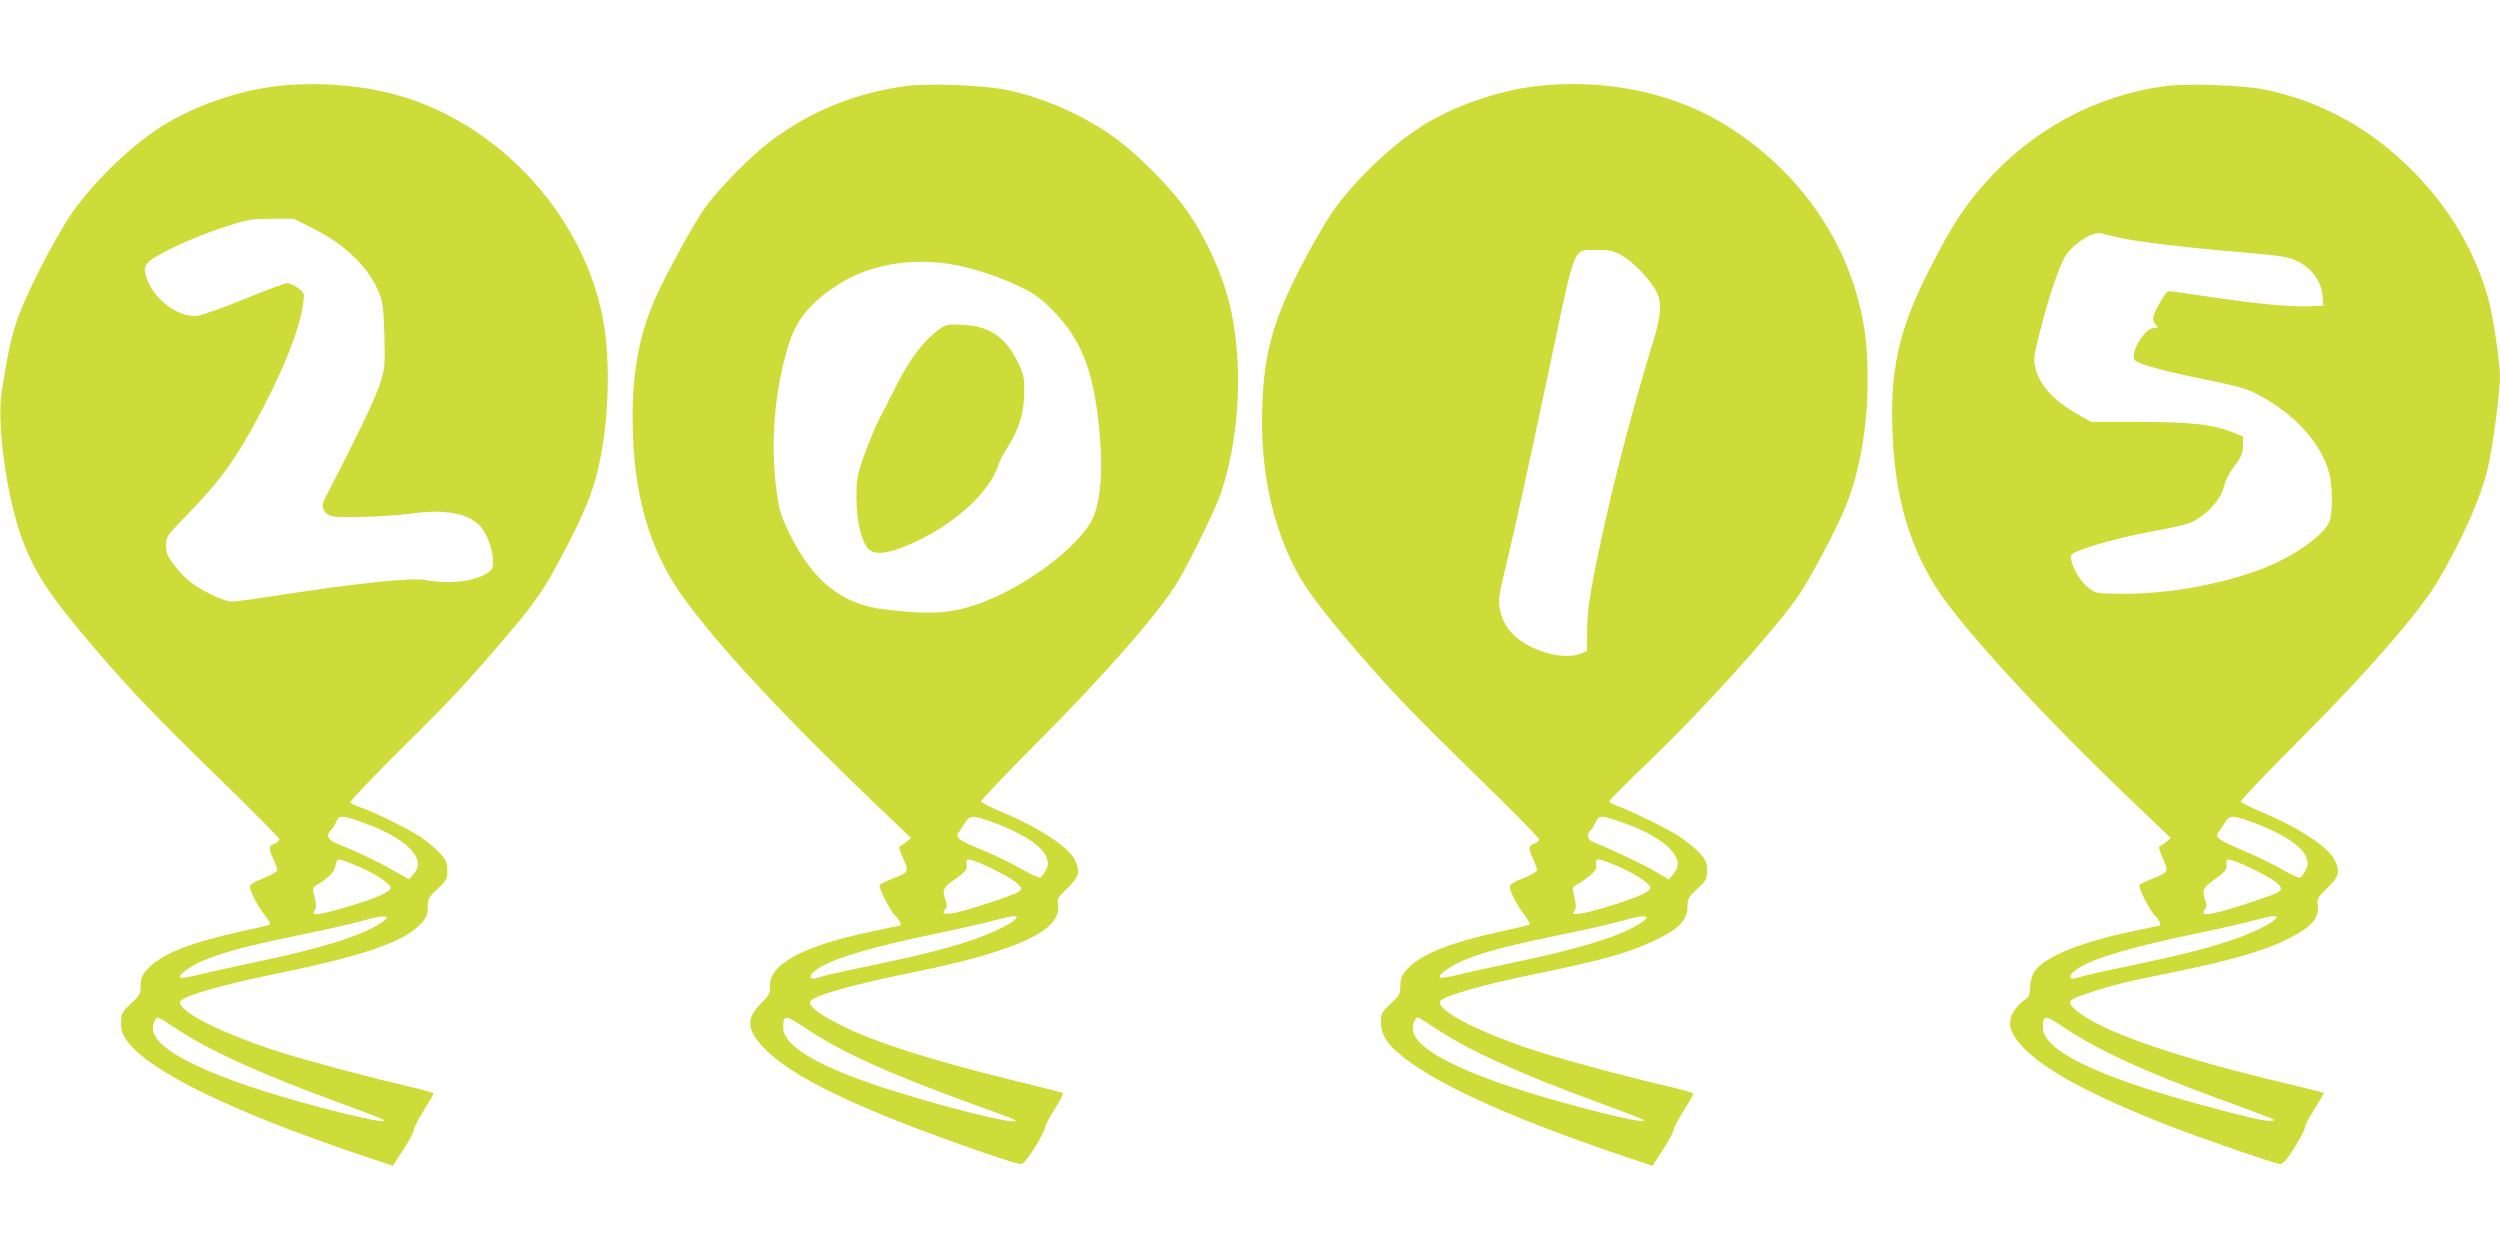 <?xml version="1.0" standalone="no"?>
<!DOCTYPE svg PUBLIC "-//W3C//DTD SVG 20010904//EN"
 "http://www.w3.org/TR/2001/REC-SVG-20010904/DTD/svg10.dtd">
<svg version="1.0" xmlns="http://www.w3.org/2000/svg"
 width="1280pt" height="640pt" viewBox="0 0 1280 640"
 preserveAspectRatio="xMidYMid meet">
<g transform="translate(0,640) scale(0.1,-0.1)"
fill="#cddc39" stroke="none">
<path d="M1416 5959 c-198 -23 -429 -104 -590 -207 -165 -105 -364 -301 -468
-458 -93 -140 -239 -430 -276 -549 -29 -93 -42 -152 -73 -348 -27 -171 26
-547 106 -762 67 -176 143 -290 376 -562 191 -222 301 -337 641 -668 164 -159
298 -295 298 -302 0 -7 -11 -18 -25 -23 -30 -11 -31 -22 -5 -79 11 -24 20 -49
20 -56 0 -7 -31 -26 -70 -41 -46 -18 -70 -33 -70 -43 1 -26 35 -93 73 -143 20
-26 33 -49 29 -52 -5 -3 -73 -19 -152 -36 -260 -57 -407 -117 -475 -192 -29
-32 -35 -46 -35 -84 0 -42 -4 -50 -50 -93 -47 -44 -50 -50 -50 -98 0 -40 6
-58 30 -92 114 -156 531 -360 1203 -587 l158 -53 55 84 c30 47 54 93 54 103 0
10 23 53 50 97 28 44 50 82 50 86 0 4 -53 19 -117 34 -177 40 -512 129 -653
173 -309 97 -546 216 -527 265 9 25 204 82 451 133 490 100 699 171 785 269
25 29 31 44 31 81 0 42 4 50 50 93 46 43 50 51 50 94 0 40 -5 53 -37 88 -21
23 -64 59 -97 82 -60 41 -250 134 -318 156 -21 7 -41 17 -44 23 -4 5 115 130
263 277 250 246 342 345 560 602 126 148 175 222 263 389 94 177 140 284 170
391 67 243 82 598 34 832 -111 548 -571 1022 -1109 1145 -175 41 -381 52 -559
31z m178 -724 c174 -86 293 -201 347 -335 19 -47 23 -79 27 -218 4 -155 3
-167 -23 -249 -21 -69 -126 -286 -282 -586 -22 -41 -6 -79 38 -90 40 -11 289
-2 409 14 165 23 288 1 347 -63 34 -36 65 -117 67 -172 1 -46 -2 -51 -32 -72
-60 -41 -196 -56 -312 -34 -76 14 -358 -16 -801 -85 -89 -14 -175 -25 -193
-25 -39 0 -156 56 -213 101 -24 19 -61 58 -83 88 -33 44 -40 61 -40 98 0 44 3
49 98 147 181 185 261 296 385 531 129 244 203 436 220 567 6 45 5 49 -27 73
-18 14 -43 25 -56 25 -12 0 -111 -37 -219 -81 -109 -45 -217 -84 -243 -86 -83
-9 -195 65 -242 159 -32 63 -33 91 -4 118 42 39 220 122 366 171 141 46 152
48 261 49 l114 0 91 -45z m246 -3040 c118 -40 216 -93 260 -141 47 -51 52 -89
17 -130 l-23 -26 -85 48 c-76 44 -184 95 -291 138 -40 16 -50 43 -24 65 8 6
19 25 26 41 15 36 26 37 120 5z m-12 -228 c92 -39 172 -92 172 -113 0 -9 -24
-26 -55 -40 -71 -31 -284 -94 -318 -94 -24 0 -26 2 -16 19 9 14 9 30 0 67 -11
44 -11 50 5 59 64 38 99 73 102 103 2 19 9 32 17 32 7 0 49 -15 93 -33z m152
-267 c0 -5 -21 -21 -46 -36 -108 -64 -312 -125 -639 -193 -110 -23 -237 -51
-283 -63 -46 -11 -86 -17 -90 -13 -13 14 63 66 141 96 107 41 222 70 482 124
121 24 258 56 305 69 93 26 130 31 130 16z m-1083 -563 c162 -110 437 -236
827 -378 121 -45 228 -85 236 -90 35 -20 -48 -7 -203 31 -596 149 -946 300
-972 420 -6 29 8 70 25 70 5 0 44 -24 87 -53z"/>
<path d="M4635 5959 c-255 -35 -480 -126 -685 -278 -100 -74 -272 -248 -342
-347 -59 -83 -209 -358 -259 -475 -76 -177 -110 -364 -110 -595 0 -384 82
-676 259 -922 175 -244 519 -614 992 -1066 l175 -167 -23 -19 c-12 -10 -27
-20 -34 -22 -7 -3 -2 -24 16 -63 31 -69 30 -71 -57 -105 -31 -12 -60 -26 -63
-31 -8 -13 54 -134 82 -160 21 -20 33 -49 19 -49 -3 0 -68 -13 -145 -30 -352
-74 -526 -169 -518 -283 2 -32 -4 -43 -44 -83 -78 -77 -76 -133 8 -224 142
-153 489 -320 1126 -540 95 -33 182 -60 193 -60 14 0 35 25 73 84 28 46 52 92
52 101 0 10 22 53 50 96 27 43 46 80 42 83 -4 2 -111 30 -237 60 -439 108
-719 197 -900 287 -114 56 -172 103 -155 124 26 31 221 85 536 149 523 107
752 214 731 342 -5 32 -1 39 49 87 60 59 66 83 38 143 -32 67 -187 169 -383
250 -51 21 -95 44 -98 50 -2 6 128 143 290 305 349 350 625 666 719 824 67
113 197 380 222 459 92 281 111 639 49 926 -37 176 -134 388 -243 535 -79 107
-233 261 -339 340 -160 119 -368 213 -569 255 -113 24 -404 35 -517 19z m246
-914 c104 -18 236 -62 348 -116 68 -33 102 -58 161 -118 153 -155 216 -326
242 -654 13 -169 4 -296 -27 -387 -50 -148 -351 -379 -605 -465 -141 -48 -242
-53 -473 -25 -217 26 -364 144 -483 385 -49 100 -55 121 -69 228 -32 248 -8
522 66 752 39 122 115 212 252 299 159 102 375 139 588 101z m191 -2851 c160
-58 259 -121 285 -181 12 -30 12 -38 -2 -68 -9 -18 -22 -36 -29 -38 -7 -3 -50
17 -95 43 -46 27 -135 70 -197 96 -125 51 -145 66 -126 92 7 10 22 32 33 50
25 39 37 39 131 6z m23 -249 c50 -24 101 -55 115 -70 24 -25 24 -27 7 -40 -26
-19 -286 -104 -341 -111 -46 -7 -57 1 -35 23 9 9 9 20 0 44 -18 53 -14 63 50
108 45 32 60 48 59 64 -1 12 -2 26 -1 31 2 14 51 -2 146 -49z m104 -251 c-20
-25 -135 -79 -239 -113 -133 -43 -255 -73 -511 -127 -122 -25 -233 -50 -246
-55 -71 -27 -71 10 0 51 83 48 271 103 562 164 149 31 299 65 335 76 36 10 76
19 89 19 20 1 22 -1 10 -15z m-1075 -558 c187 -125 424 -232 865 -392 112 -40
206 -76 209 -79 36 -36 -441 85 -738 187 -295 102 -450 200 -450 286 0 68 8
68 114 -2z"/>
<path d="M4798 4706 c-69 -52 -139 -145 -203 -269 -31 -62 -74 -146 -96 -188
-21 -42 -56 -126 -76 -185 -35 -100 -38 -118 -38 -214 1 -114 23 -212 57 -256
29 -36 92 -32 198 11 228 94 424 266 471 413 6 20 27 60 46 89 59 92 86 176
87 278 1 81 -2 96 -30 155 -64 134 -146 191 -288 197 -79 4 -82 3 -128 -31z"/>
<path d="M7866 5959 c-198 -23 -429 -104 -590 -207 -165 -105 -365 -301 -468
-458 -36 -55 -106 -178 -155 -274 -136 -267 -180 -428 -190 -695 -12 -314 46
-602 170 -840 52 -99 132 -207 309 -413 184 -214 282 -316 637 -663 166 -161
301 -299 301 -306 0 -8 -11 -18 -25 -23 -30 -11 -31 -22 -5 -79 11 -24 20 -49
20 -56 0 -7 -31 -26 -70 -41 -46 -18 -70 -33 -70 -43 1 -26 35 -93 73 -143 20
-26 33 -49 29 -52 -5 -3 -73 -19 -152 -36 -260 -57 -407 -117 -475 -192 -29
-32 -35 -46 -35 -84 0 -42 -4 -50 -50 -93 -45 -42 -50 -51 -50 -90 0 -59 23
-103 81 -155 167 -150 550 -328 1137 -527 l173 -58 54 84 c30 47 55 93 55 102
0 10 23 53 50 96 28 43 50 82 50 87 0 4 -53 20 -117 35 -177 40 -512 129 -653
173 -309 97 -546 216 -527 265 10 25 206 82 472 137 374 77 499 112 642 182
108 52 153 100 153 164 0 42 4 50 50 93 46 43 50 51 50 94 0 40 -5 53 -37 89
-21 23 -70 62 -109 88 -60 39 -238 126 -326 159 -16 6 -28 15 -28 19 0 5 91
97 202 203 279 269 611 635 755 833 63 87 214 370 258 486 83 215 119 480 104
763 -27 486 -307 930 -751 1193 -263 155 -608 222 -942 183z m440 -868 c57
-33 145 -125 174 -182 30 -57 25 -126 -16 -259 -89 -289 -184 -644 -244 -915
-73 -330 -93 -448 -94 -559 l-1 -109 -30 -13 c-47 -20 -123 -16 -200 11 -124
44 -194 112 -215 212 -10 47 -8 67 29 220 56 234 103 448 231 1053 129 612
112 570 238 570 67 0 84 -4 128 -29z m1 -2902 c115 -40 201 -89 247 -139 43
-48 47 -86 13 -126 l-23 -27 -67 40 c-54 33 -222 112 -324 154 -26 10 -30 41
-9 58 8 6 19 25 26 41 16 38 27 37 137 -1z m-29 -222 c92 -39 172 -92 172
-113 0 -20 -83 -56 -229 -99 -130 -39 -182 -45 -161 -20 12 14 11 34 -5 98 -6
21 -2 28 24 41 17 9 46 30 65 46 26 23 32 35 28 55 -6 34 9 33 106 -8z m152
-267 c0 -5 -21 -21 -46 -36 -108 -64 -312 -125 -639 -193 -110 -23 -237 -51
-283 -63 -46 -11 -86 -17 -90 -13 -13 14 63 66 141 96 107 41 222 70 482 124
121 24 258 56 305 69 93 26 130 31 130 16z m-1083 -563 c162 -110 437 -236
827 -378 121 -45 228 -85 236 -90 58 -33 -226 31 -520 118 -405 120 -634 236
-655 333 -6 29 8 70 25 70 5 0 44 -24 87 -53z"/>
<path d="M11085 5959 c-361 -49 -685 -226 -930 -506 -103 -118 -166 -216 -273
-426 -165 -321 -210 -534 -190 -888 17 -320 102 -583 257 -800 165 -229 548
-641 991 -1063 l175 -167 -23 -19 c-12 -10 -27 -20 -34 -22 -7 -3 -2 -24 16
-63 31 -69 30 -71 -57 -105 -31 -12 -60 -26 -63 -31 -8 -13 54 -134 82 -160
21 -20 33 -49 19 -49 -3 0 -68 -13 -145 -30 -264 -56 -446 -131 -495 -206 -11
-17 -20 -49 -21 -77 -1 -37 -6 -52 -23 -63 -38 -27 -70 -67 -76 -96 -11 -48 5
-87 61 -148 109 -117 351 -248 739 -400 172 -67 558 -200 580 -200 14 0 35 25
73 84 28 46 52 92 52 101 0 10 23 54 51 98 27 43 49 80 47 82 -2 1 -102 26
-223 55 -552 132 -922 262 -1044 366 -53 46 -47 54 72 93 122 40 175 53 433
105 267 55 439 103 552 156 142 67 190 117 179 187 -5 31 -1 38 49 86 60 59
66 83 38 143 -32 68 -189 170 -383 250 -51 22 -95 44 -98 50 -2 6 129 143 290
305 353 352 625 665 719 824 128 219 221 429 256 580 25 106 62 386 62 466 0
67 -33 295 -55 380 -65 251 -201 483 -396 678 -214 214 -463 351 -747 411
-113 24 -404 35 -517 19z m-244 -774 c97 -22 342 -52 618 -75 192 -16 253 -24
290 -41 85 -37 138 -108 143 -191 l3 -43 -70 -3 c-88 -4 -269 12 -483 44 -92
13 -185 27 -207 30 -40 6 -40 5 -72 -48 -43 -74 -48 -95 -27 -119 16 -18 16
-19 -9 -19 -49 0 -126 -135 -96 -165 21 -21 172 -61 374 -101 130 -26 196 -44
240 -66 200 -102 338 -252 381 -412 16 -60 18 -186 4 -238 -20 -70 -178 -185
-345 -249 -204 -79 -476 -129 -701 -129 -144 0 -152 1 -183 24 -40 30 -74 78
-91 130 -11 35 -11 41 4 52 34 24 211 75 368 106 225 43 230 44 285 82 62 43
109 104 121 159 5 25 27 68 52 101 37 48 44 66 44 104 l1 47 -60 24 c-96 38
-215 51 -479 51 l-239 0 -56 31 c-135 75 -208 154 -230 247 -10 42 -8 61 23
182 47 186 102 347 134 394 44 64 140 123 182 111 8 -3 45 -11 81 -20z m681
-2991 c160 -58 259 -121 285 -181 12 -30 12 -38 -2 -68 -9 -18 -22 -36 -29
-38 -7 -3 -46 15 -87 39 -41 24 -128 67 -194 95 -138 59 -156 71 -137 97 7 9
22 32 33 50 25 39 37 39 131 6z m23 -249 c123 -60 157 -93 118 -114 -33 -17
-197 -72 -285 -96 -87 -23 -113 -20 -88 10 9 11 9 23 1 46 -18 53 -13 63 50
108 45 32 60 48 59 64 -1 12 -2 26 -1 31 2 14 52 -2 146 -49z m104 -251 c-20
-25 -135 -79 -239 -113 -133 -43 -255 -73 -511 -127 -122 -25 -233 -50 -246
-55 -71 -27 -71 10 0 51 83 48 271 103 562 164 149 31 299 65 335 76 36 10 76
19 89 19 20 1 22 -1 10 -15z m-1076 -558 c175 -116 413 -225 782 -360 322
-118 303 -111 277 -114 -31 -5 -134 19 -372 84 -528 144 -800 277 -800 392 0
68 8 68 113 -2z"/>
</g>
</svg>
